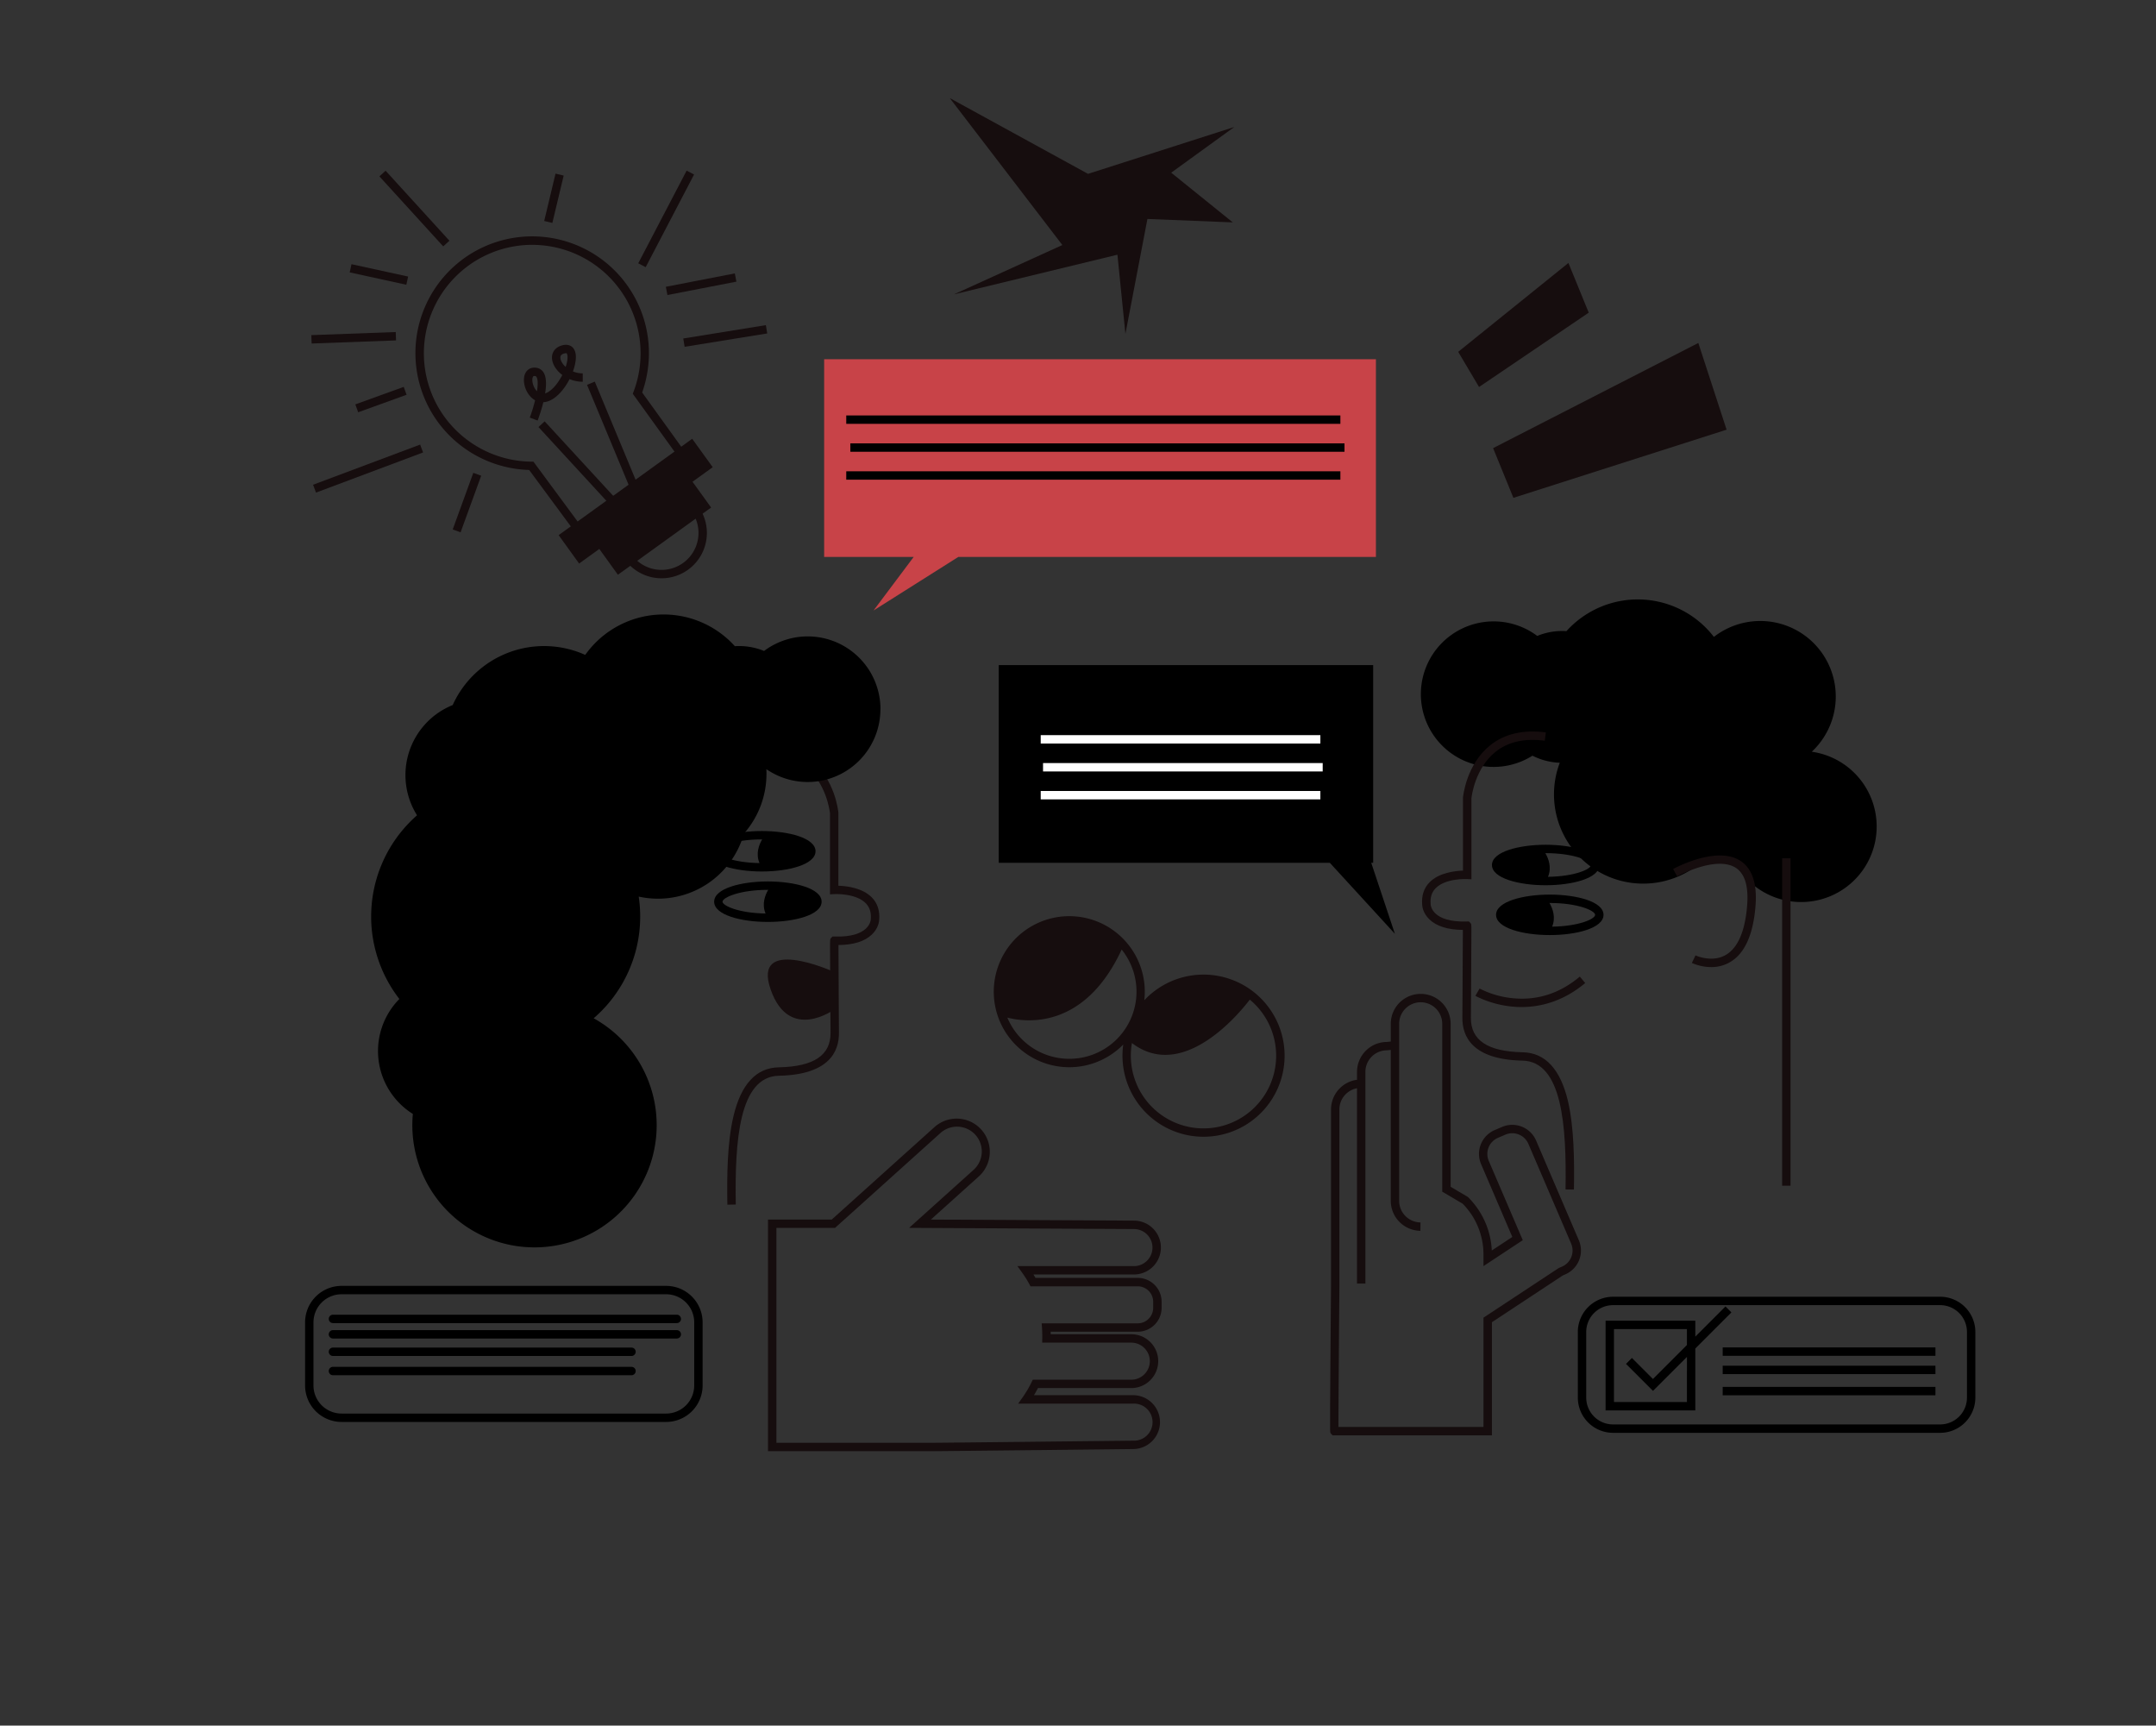 <svg id="Capa_1" data-name="Capa 1" xmlns="http://www.w3.org/2000/svg" viewBox="0 0 2055.7 1644.99"><rect x="0" y="0" width="2055.7" height="1644.99" fill="#333333" stroke="none"/><title>Mesa de trabajo 3</title><path d="M726.36,792.2c-25.46,0-51.23,6.62-51.23,19.29s25.77,19.29,51.23,19.29,51.23-6.62,51.23-19.29S751.82,792.2,726.36,792.2Zm-43.23,19.29c0-4,16.41-11.29,43.23-11.29h.31c-2.86,4.88-6.35,13.52-2.51,22.56C698.65,822.38,683.13,815.36,683.13,811.49Z"/><path d="M693.53,1148.42c-.46-27.45-.15-58.89,5.73-84,7.19-30.71,21.72-46.51,43.17-46.94,33.57-.69,49.75-11.52,49.47-33.11,0-2.23-.08-9.51-.15-22.25-.08-13.07-.17-29.39-.23-42.44l-.08-16.33c0-8.22,0-8.22,1.18-9.41l1.22-1.19,1.71.05c33.54,1.1,34.69-15.57,34.73-16.28v-.24c.56-6.34-1-11.29-4.67-15.12-9.52-9.83-29.78-8.84-30-8.82l-4.22.23V775.31c-.26-2.27-3.62-28.77-23-44.22-12-9.56-27.78-13.12-47-10.59l-1-7.93c21.48-2.83,39.34,1.31,53.08,12.31,22.81,18.25,25.8,48.58,25.92,49.86l0,.36v69.26c7.43.22,22.86,1.88,32,11.27,5.31,5.49,7.63,12.65,6.9,21.28-.06,1.35-.68,8-7.06,14.05-6.8,6.48-17.49,9.81-31.78,9.92,0,10.64.19,40.14.32,61.22.07,12.55.12,20,.15,22.19.24,18.26-9.51,40.24-57.31,41.21-38,.78-42.08,62.5-41.06,122.78Z" fill="#160d0e"/><path d="M1473.77,805.3c-25.46,0-51.23,6.63-51.23,19.3s25.77,19.29,51.23,19.29S1525,837.26,1525,824.6,1499.23,805.3,1473.77,805.3Zm2.2,30.57c3.84-9,.35-17.68-2.51-22.57h.31c26.82,0,43.23,7.31,43.23,11.3S1501.48,835.49,1476,835.87Z"/><path d="M1727.49,716.62a72,72,0,0,0-93.33-109.47,91.61,91.61,0,0,0-140.59-5.49c-1.31-.09-2.64-.13-4-.13a62.4,62.4,0,0,0-23.84,4.69,69.37,69.37,0,1,0-4.57,114.17,62.38,62.38,0,0,0,26.06,6.73,85.07,85.07,0,0,0,137.88,92.08,79.84,79.84,0,0,0,23.48,3.51c1.9,0,3.79-.07,5.65-.2a72,72,0,1,0,73.24-105.89Z"/><path d="M1500.71,1134l-8-.13c1-60.28-3.06-122-41.06-122.79-47.8-1-57.55-22.94-57.31-41.21,0-2.21.08-9.88.15-22.18.13-21.69.28-50.71.32-61.22-14.3-.12-25-3.45-31.79-9.93-6.38-6.07-7-12.7-7-14.05-.73-8.63,1.59-15.79,6.9-21.28,9.09-9.39,24.52-11,32-11.27V760.54l0-.18c.12-1.28,3.11-31.61,25.92-49.86,13.74-11,31.6-15.14,53.08-12.31l-1,7.93c-19.24-2.54-35.06,1-47,10.63-19.39,15.51-22.69,41.89-22.94,44.18v77.29l-4.22-.23c-.2,0-20.52-1-30,8.84-3.7,3.82-5.22,8.77-4.66,15.1v.29c0,.66,1.17,17.34,34.73,16.24l1.7-.06,1.23,1.19c1.22,1.19,1.22,1.19,1.18,9.42l-.08,16.32c-.06,13.06-.15,29.38-.23,42.44-.07,12.5-.12,20-.15,22.25-.29,21.59,15.9,32.42,49.47,33.11,21.45.43,36,16.23,43.17,46.94C1500.86,1075.16,1501.17,1106.6,1500.71,1134Z" fill="#160d0e"/><path d="M1477.69,852.81c-25.45,0-51.23,6.62-51.23,19.29s25.78,19.29,51.23,19.29,51.23-6.62,51.23-19.29S1503.15,852.81,1477.69,852.81Zm2.2,30.57c3.85-9,.36-17.69-2.51-22.57h.31c26.82,0,43.23,7.31,43.23,11.29S1505.4,883,1479.89,883.38Z"/><path d="M1450.78,960a93.07,93.07,0,0,1-10.83-.63c-19.49-2.28-32.63-9.76-33.18-10.08l4-6.93a87.17,87.17,0,0,0,30.44,9.1c23.83,2.7,45.73-4.19,65.11-20.47l5.15,6.12C1489.89,955.19,1467.92,960,1450.78,960Z" fill="#160d0e"/><path d="M1631.6,921.92a46.19,46.19,0,0,1-18.44-3.94l3.46-7.21c.15.07,15.63,7.24,28.84-.41,11.59-6.71,18.46-22.64,20.41-47.34,1.43-18.14-2.19-30.15-10.78-35.7-18.73-12.09-55.57,7.91-55.94,8.11l-3.85-7c1.68-.92,41.43-22.48,64.13-7.82,11.25,7.27,16.1,21.75,14.42,43-2.18,27.53-10.4,45.59-24.45,53.68A35.32,35.32,0,0,1,1631.6,921.92Z" fill="#160d0e"/><rect x="1699.23" y="818.19" width="8" height="312.14" fill="#160d0e"/><path d="M795.75,962.13s-43.32,32.08-61-19,57.91-17.67,57.91-17.67Z" fill="#160d0e"/><path d="M732.16,840.28c-25.46,0-51.23,6.63-51.23,19.3s25.77,19.29,51.23,19.29,51.23-6.63,51.23-19.29S757.62,840.28,732.16,840.28Zm-43.23,19.3c0-4,16.41-11.3,43.23-11.3h.31c-2.87,4.88-6.35,13.52-2.51,22.56C704.45,870.47,688.93,863.45,688.93,859.58Z"/><polygon points="1311.92 342.46 1311.92 530.92 913.73 530.92 832.92 581.96 871.19 530.92 785.8 530.92 785.8 342.46 1311.92 342.46" fill="#c84348"/><polygon points="1329.99 890.17 1267.97 822.51 952.27 822.51 952.27 634.05 1309.3 634.05 1309.3 822.51 1307.44 822.51 1329.99 890.17"/><path d="M891.41,1383.38H732.27V1162.57h60.8l98.28-88.42a31.62,31.62,0,0,1,42.3,47l-46.1,41.46,193.68,1a25.66,25.66,0,0,1,0,51.32H985.37c.67,1.08,1.31,2.17,1.94,3.26h97.5a22.8,22.8,0,0,1,22.77,22.77v5.79a22.79,22.79,0,0,1-22.77,22.76h-83c0,.81,0,1.61,0,2.4h76.86a25.66,25.66,0,0,1,0,51.32h-89c-1.18,2.3-2.45,4.58-3.8,6.8h95a25.67,25.67,0,0,1,0,51.33C1073.49,1381.48,898.38,1383.38,891.41,1383.38Zm-151.14-8H891.41c6.92,0,187.62-2,189.44-2a17.67,17.67,0,1,0,0-35.33H970.83l4.43-6.29a102.83,102.83,0,0,0,8.39-14.26l1.09-2.25h93.93a17.66,17.66,0,0,0,0-35.32h-85l.11-4.11c0-.95,0-1.91,0-2.86,0-2.32-.09-4.72-.25-7.15l-.3-4.28h91.54a14.78,14.78,0,0,0,14.77-14.76V1241a14.79,14.79,0,0,0-14.77-14.77H982.58l-1.13-2.09a103.27,103.27,0,0,0-6.81-10.83l-4.55-6.34h111.12a17.66,17.66,0,1,0,0-35.32l-214.39-1.14,61.47-55.3a23.61,23.61,0,1,0-31.59-35.11l-99.15,89.21-1.35,1.26H740.27Z" fill="#160d0e"/><path d="M1505.41,1182.38l-40.77-95.09a24.75,24.75,0,0,0-32.46-13l-7,3a24.72,24.72,0,0,0-13,32.45l29.78,69.44-19.57,12.91a76.58,76.58,0,0,0-22.5-50.72l-.36-.36-16.37-9.64V976a28.54,28.54,0,0,0-57.08,0v16.89l-3.87.4a28.57,28.57,0,0,0-28.32,28.54v7.52a28.57,28.57,0,0,0-24.79,28.28v168.79s-.29,34.39-.55,68.81c-.13,17.22-.25,34.44-.32,47.39,0,6.47,0,11.88,0,15.67,0,7.61,0,7.61,1.21,8.84l1.18,1.18h151.91V1260.44l67.65-44.61,2.32-1A24.75,24.75,0,0,0,1505.41,1182.38Zm-16.11,25.1-3,1.27-71.84,47.38v104.15h-138.3c0-18.52.64-100.49.92-133.85V1057.6a20.56,20.56,0,0,1,16.79-20.18v186.17h8V1021.8a20.56,20.56,0,0,1,20.54-20.54l3.65-.37V1144.8a28.63,28.63,0,0,0,28.26,28.53l.08-8a20.61,20.61,0,0,1-20.34-20.53V976a20.54,20.54,0,0,1,41.08,0v160l19.43,11.44a68.71,68.71,0,0,1,19.89,48.53v11l37.47-24.71-32.42-75.59a16.73,16.73,0,0,1,8.78-22l7-3a16.74,16.74,0,0,1,22,8.78l40.77,95.09A16.73,16.73,0,0,1,1489.3,1207.48Z" fill="#160d0e"/><path d="M660.3,459.26l19.26-13.89L660,418.3l-10.45,7.54-37.26-51.67a112.43,112.43,0,0,0,5-19.63A111.32,111.32,0,1,0,417.2,401.86,111.85,111.85,0,0,0,504.53,448l39.72,53.79-11.59,8.35,19.53,27.07,19.26-13.89,17.72,24.57L601,539.39a43.23,43.23,0,0,0,68.91-49.7l8.13-5.86ZM508.61,440.08l-2,0a103.76,103.76,0,0,1-82.93-42.88A103.35,103.35,0,0,1,507.26,233.4,105.34,105.34,0,0,1,524,234.75a103.37,103.37,0,0,1,80.1,138.62l-.76,2,39.77,55.14-92.37,66.62ZM666,508a35.23,35.23,0,0,1-58.37,26.61l55.66-40.15A35.11,35.11,0,0,1,666,508Z" fill="#160d0e"/><rect x="546.1" y="391.22" width="8" height="99.61" transform="translate(-153.32 489.1) rotate(-42.63)" fill="#160d0e"/><rect x="580.38" y="361.15" width="8" height="109.14" transform="translate(-114.86 256.36) rotate(-22.59)" fill="#160d0e"/><path d="M512.62,400.91l-7.49-2.81a152.33,152.33,0,0,0,5.08-16.53,17.32,17.32,0,0,1-3.84-2.9c-6.07-6-8.59-16.43-5.51-22.78,1.93-4,5.68-5.91,10.31-5.33a9.55,9.55,0,0,1,7.22,4.71c2.73,4.52,2.61,12.06,1.37,19.77a12.7,12.7,0,0,0,1.72-.7c5.77-2.89,11-9.72,14.66-16.87-5.56-4.16-9.16-9.77-9.75-15.07-.73-6.66,3.26-11.78,10.4-13.37,5.45-1.21,9.74,1,11.49,5.93,1.63,4.58.69,11.72-2,19.13a24.85,24.85,0,0,0,9.38,1.83v8a32.65,32.65,0,0,1-12.59-2.51c-4.4,8.58-10.83,16.5-18,20.08a17.66,17.66,0,0,1-7,1.92A164.19,164.19,0,0,1,512.62,400.91Zm-3-42.46a1.39,1.39,0,0,0-1.53.94c-1.43,2.94.09,9.77,3.91,13.57.95-6,1-11.13-.43-13.55a1.63,1.63,0,0,0-1.36-.92C510,358.47,509.76,358.45,509.59,358.45Zm30-21.76a4.92,4.92,0,0,0-1.1.15c-4.06.9-4.37,3-4.18,4.69.28,2.56,2.08,5.63,5,8.27,1.69-5.05,2.29-9.58,1.37-12.17C540.54,337.07,540.41,336.69,539.63,336.69Z" fill="#160d0e"/><rect x="296.46" y="442.67" width="109.02" height="8" transform="translate(-134.48 151.66) rotate(-20.55)" fill="#160d0e"/><rect x="416.48" y="475.06" width="57.44" height="8" transform="translate(-157.17 733.71) rotate(-70.01)" fill="#160d0e"/><rect x="649.83" y="315.06" width="79.55" height="8" transform="matrix(0.99, -0.16, 0.16, 0.99, -42.25, 114.74)" fill="#160d0e"/><rect x="585.3" y="204.64" width="99.66" height="8" transform="translate(156.18 675.04) rotate(-62.42)" fill="#160d0e"/><rect x="296.96" y="318.01" width="80.54" height="8" transform="translate(-11.57 12.56) rotate(-2.1)" fill="#160d0e"/><rect x="391.14" y="153.66" width="8" height="90.32" transform="translate(-30.81 318.13) rotate(-42.36)" fill="#160d0e"/><rect x="504.93" y="185.01" width="46.42" height="8" transform="translate(221.5 658.71) rotate(-76.55)" fill="#160d0e"/><rect x="357.28" y="234.01" width="8" height="55.26" transform="translate(28.64 558.84) rotate(-77.69)" fill="#160d0e"/><rect x="338.71" y="376.9" width="49.06" height="8" transform="translate(-107.89 146.23) rotate(-19.88)" fill="#160d0e"/><rect x="635.01" y="266.97" width="66.99" height="8" transform="translate(-39.37 132.26) rotate(-10.98)" fill="#160d0e"/><rect x="806.88" y="396.04" width="471.15" height="8"/><rect x="810.8" y="422.66" width="471.15" height="8"/><rect x="806.88" y="449.28" width="471.15" height="8"/><rect x="992.3" y="700.8" width="266.64" height="8" fill="#fff"/><rect x="994.52" y="727.42" width="266.64" height="8" fill="#fff"/><rect x="992.3" y="754.04" width="266.64" height="8" fill="#fff"/><polygon points="1443 474.59 1423.64 427.2 1619.32 326.94 1646.27 409.61 1443 474.59" fill="#160d0e"/><polygon points="1410.24 368.92 1390.37 335.4 1495.46 250.67 1514.82 298.06 1410.24 368.92" fill="#160d0e"/><path d="M1176.88,934.87a77.34,77.34,0,0,0-85.81,18.67A72,72,0,1,0,1071,995.73a77.29,77.29,0,1,0,105.92-60.86Zm-157.46,74.48a64,64,0,0,1-58.95-39.29c16.93,4.43,73.25,12.28,109-64.86a64,64,0,0,1-50,104.15Zm192.19,23.34a69.28,69.28,0,0,1-132.32-38.36c49.34,37.63,103.84-30.15,112.36-41.4A69.42,69.42,0,0,1,1211.61,1032.69Z" fill="#160d0e"/><path d="M635.17,1355.53H325.65a34.8,34.8,0,0,1-34.76-34.76v-60.2a34.81,34.81,0,0,1,34.76-34.76H635.17a34.8,34.8,0,0,1,34.75,34.76v60.2A34.79,34.79,0,0,1,635.17,1355.53ZM325.65,1233.81a26.8,26.8,0,0,0-26.76,26.76v60.2a26.8,26.8,0,0,0,26.76,26.76H635.17a26.79,26.79,0,0,0,26.75-26.76v-60.2a26.79,26.79,0,0,0-26.75-26.76Z"/><path d="M1849.86,1365.9H1538a33.61,33.61,0,0,1-33.57-33.57v-62.58a33.61,33.61,0,0,1,33.57-33.57h311.9a33.6,33.6,0,0,1,33.56,33.57v62.58A33.6,33.6,0,0,1,1849.86,1365.9ZM1538,1244.18a25.6,25.6,0,0,0-25.57,25.57v62.58A25.6,25.6,0,0,0,1538,1357.9h311.9a25.6,25.6,0,0,0,25.56-25.57v-62.58a25.6,25.6,0,0,0-25.56-25.57Z"/><path d="M645.31,1261.3H317.47a4,4,0,0,1,0-8H645.31a4,4,0,0,1,0,8Z"/><path d="M645.31,1276H317.47a4,4,0,0,1,0-8H645.31a4,4,0,0,1,0,8Z"/><path d="M602.12,1292.64H317.47a4,4,0,0,1,0-8H602.12a4,4,0,1,1,0,8Z"/><path d="M602.12,1311H317.47a4,4,0,0,1,0-8H602.12a4,4,0,0,1,0,8Z"/><path d="M1650.85,1251.1l-5.66-5.66-28.75,28.76V1259h-85.55v85.54h85.55v-59Zm-42.41,85.44h-69.55V1267h69.55v15.2l-32.4,32.4L1556,1294.52l-5.65,5.66,25.73,25.73,32.4-32.4Z"/><rect x="1642.54" y="1284.48" width="202.86" height="8"/><rect x="1642.54" y="1301.92" width="202.86" height="8"/><rect x="1642.54" y="1322.12" width="202.86" height="8"/><polygon points="1176.87 121.06 1037.41 165.74 905.58 93.5 1012.93 233.59 909.59 280.6 1065.45 242.81 1073.06 318.3 1094.04 208.74 1175.44 212 1116.72 164.62 1176.87 121.06" fill="#160d0e"/><path d="M839.45,676.11a69.36,69.36,0,0,1-106.39,58.66c-.79-.49-1.57-1-2.34-1.54,0,.87.07,1.75.09,2.63,0,.58,0,1.17,0,1.76a86.07,86.07,0,0,1-21.47,57A85.12,85.12,0,0,1,609,854.71a129.61,129.61,0,0,1,1.4,19,128,128,0,0,1-44.35,97,116.49,116.49,0,1,1-172.9,101.92q0-5.43.5-10.73a70.68,70.68,0,0,1-12.85-109.58,128.28,128.28,0,0,1,16.84-175.1,72,72,0,0,1,34-105.1h0A95.61,95.61,0,0,1,558,624.31,91.61,91.61,0,0,1,700.67,616c1.31-.09,2.64-.13,4-.13a62.4,62.4,0,0,1,23.84,4.69,69.37,69.37,0,0,1,111,55.51Z"/></svg>